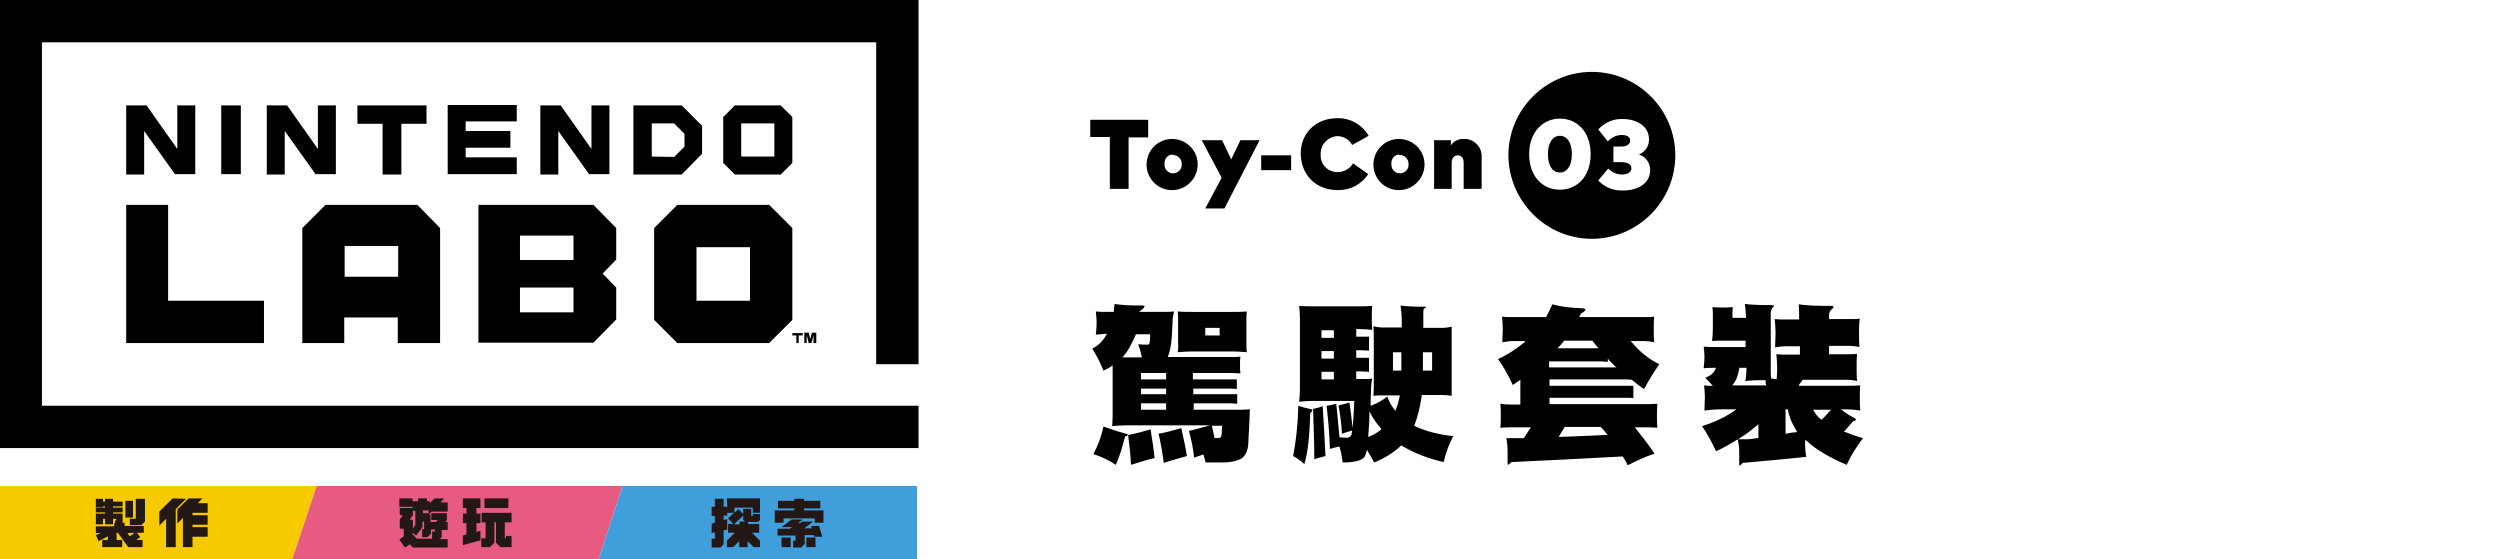 <?xml version="1.0" encoding="utf-8"?>
<!-- Generator: Adobe Illustrator 23.0.3, SVG Export Plug-In . SVG Version: 6.00 Build 0)  -->
<svg version="1.1" id="レイヤー_1" xmlns="http://www.w3.org/2000/svg" xmlns:xlink="http://www.w3.org/1999/xlink" x="0px"
	 y="0px" viewBox="0 0 626 140" style="enable-background:new 0 0 626 140;" xml:space="preserve">
<style type="text/css">
	.st0{fill:#F7CA00;}
	.st1{fill:#E75B80;}
	.st2{fill:#409EDB;}
	.st3{fill:#231815;}
</style>
<polygon class="st0" points="0,121.7 0,140 73.2,140 79.3,121.7 "/>
<polygon class="st1" points="79.3,121.7 73.2,140 149.9,140 155.9,121.7 "/>
<polygon class="st2" points="155.9,121.7 149.9,140 229.6,140 229.6,121.7 "/>
<path d="M198.4,83.4V84h1v1.9h0.6V84h1v-0.6H198.4z M203.3,83.3l-0.4,1.6l-0.4-1.6h-1.1v2.6h0.6v-2l0.5,2h0.7l0.5-2v2h0.7v-2.6
	H203.3z M31.6,51.3v34.6h34.5V75.3h-24v-24C42.1,51.3,31.6,51.3,31.6,51.3z M86.3,61.6h13.4v7.7H86.3V61.6z M81.5,51.3l-5.8,5.8
	v28.8h10.5v-6.4h13.4v6.4h10.6V57.1l-5.7-5.8H81.5z M130.2,72h13.4v6.2h-13.4V72z M130.2,59h13.4v6.1h-13.4V59z M119.8,51.3v34.5
	h28.8l5.7-5.8v-8l-3.4-3.5l3.4-3.5v-7.9l-5.7-5.8H119.8z M174.4,61.9h13.4v13.4h-13.4V61.9z M169.6,51.3l-5.8,5.8v23l5.8,5.8h23
	l5.8-5.8v-23l-5.8-5.8H169.6z M129.4,30.5L129.4,30.5L129.4,30.5z M44.4,26.4v10.9l-7.7-10.9h-5.1v17.3h4.5V32.8l7.7,10.8h5.1V26.4
	H44.4z M55.4,43.6h4.9V26.4h-4.9V43.6z M79.6,26.4v10.9l-7.7-10.9h-5.1v17.3h4.5V32.8L79,43.6h5.1V26.4H79.6z M89.5,26.4V31h6.3
	v12.7h4.7v-0.1V31h6.3v-4.6H89.5z M148.1,26.4v10.9l-7.7-10.9h-5.1v17.3h4.5V32.8l7.7,10.8h5.1V26.4H148.1z M163.2,39.2v-8.3h5.6
	l2.6,2.6v3.2l-2.6,2.6L163.2,39.2L163.2,39.2z M158.6,26.4v17.3h12.1l5.1-5.2v-7l-5.1-5.1C170.7,26.4,158.6,26.4,158.6,26.4z
	 M185.6,30.9h8.3v8.3h-8.3V30.9z M184,26.4l-2.9,2.9v11.5l2.9,2.9h11.5l2.9-2.9V29.3l-2.9-2.9H184z M112.1,26.3v17.3h17.3v-4.2
	h-12.8V37h11.2v-4.2h-11.2v-2.4h12.8v-4.1H112.1z M0,0v112.2h230v-10.6H10.5v-91h208.9v80.6H230v-0.1V0H0z"/>
<path d="M277.9,47.3h4.7V34.4h4.9V30H273v4.3h4.9V47.3z M293.7,47.6c3.5-0.1,6.3-3.1,6.2-6.6c-0.1-3.6-3.1-6.3-6.6-6.2
	s-6.2,3-6.2,6.4c0,3.5,2.8,6.4,6.3,6.4C293.4,47.6,293.5,47.6,293.7,47.6 M293.7,38.8c1.2,0,2.2,1,2.2,2.2c0,0.1,0,0.1,0,0.1
	c0.1,1.2-0.8,2.2-2,2.3s-2.2-0.8-2.3-2c0-0.1,0-0.2,0-0.4c-0.1-1.2,0.8-2.3,2-2.3C293.6,38.8,293.6,38.8,293.7,38.8 M308.3,39.9
	l-2.3-4.8h-5.1l5,9.4l-4.1,7.7h4.8l8.8-17.1h-4.8L308.3,39.9z M323.3,38.9h-7.5v3.7h7.5V38.9z M334.9,47.6c3.1,0.1,6-1.4,7.7-4
	l-3.8-2.7c-0.8,1.4-2.3,2.2-3.9,2.2c-2.3,0-4.2-1.8-4.2-4.1c0-0.1,0-0.2,0-0.4c-0.1-2.3,1.7-4.3,4-4.5c1.6-0.1,3.1,0.8,3.9,2.2
	l4.1-2.3c-1.6-2.8-4.6-4.5-7.9-4.4c-5.3,0-9.1,3.7-9.1,8.9C325.8,43.9,329.6,47.6,334.9,47.6 M350.5,47.6c3.5-0.1,6.3-3.1,6.2-6.6
	c-0.1-3.6-3.1-6.3-6.6-6.2s-6.2,3-6.2,6.4c0,3.5,2.8,6.4,6.3,6.4C350.2,47.6,350.3,47.6,350.5,47.6L350.5,47.6z M350.5,38.8
	c1.2,0,2.2,1,2.2,2.2c0,0.1,0,0.1,0,0.1c0.1,1.2-0.8,2.2-2,2.3s-2.2-0.8-2.3-2c0-0.1,0-0.2,0-0.4c-0.1-1.2,0.8-2.3,2-2.3
	C350.3,38.8,350.4,38.8,350.5,38.8L350.5,38.8z M366.6,47.3h4.4v-7.9c0.2-2.3-1.6-4.4-3.9-4.6c-0.2,0-0.3,0-0.5,0
	c-1.3-0.1-2.6,0.5-3.3,1.6v-1.3h-4.2v12.2h4.4v-6.5c0-1.3,0.7-1.9,1.5-1.9c1,0,1.5,0.7,1.5,1.9v6.5H366.6z M390.6,43.2
	c1.7,0,3-1.6,3-4.6s-1.3-4.6-3-4.6s-3,1.6-3,4.6C387.6,41.7,388.9,43.2,390.6,43.2L390.6,43.2z M398.6,59.8
	c11.5,0,20.9-9.4,20.9-20.9S410.1,18,398.6,18s-20.9,9.4-20.9,20.9C377.8,50.4,387.1,59.8,398.6,59.8L398.6,59.8z M405.9,40.6H404
	v-3.9h1.9c1.3,0,2.3-0.5,2.3-1.5c0-0.9-0.8-1.4-2.1-1.4c-1.3,0-2.6,0.6-3.5,1.6l-2.4-3c1.6-1.7,3.8-2.7,6.1-2.6c3.8,0,6.6,2,6.6,5
	c0.1,1.7-0.9,3.2-2.5,3.9c1.7,0.5,2.8,2.1,2.8,3.9c0,3.5-3.3,5.1-6.8,5.1c-2.3,0.1-4.6-0.8-6.2-2.5l2.5-3c0.9,0.9,2.1,1.5,3.4,1.5
	s2.4-0.5,2.4-1.5C408.6,41.1,407.4,40.6,405.9,40.6L405.9,40.6z M390.6,29.7c4.3,0,7.7,3.3,7.7,8.9s-3.4,8.9-7.7,8.9
	c-4.3,0-7.7-3.3-7.7-8.9C382.9,33.1,386.3,29.7,390.6,29.7"/>
<path class="st3" d="M50.7,124.8h-3.5l-2.8,2.8v3.5l1.4-1.4v7.3h2.4v-2.6H52V132h-3.8v-0.6H52V129h-3.8v-0.6H52V126h-2.5L50.7,124.8
	z M43.2,124.8l-3.3,3.3v3.5l1.7-1.7v7.1H44v-9.5l2.6-2.6L43.2,124.8z M33.3,125.4h-1.9v4.2h1.9V125.4z M127.3,124.8h-6v2.4h6V124.8z
	 M31.4,130.9h-0.7v-2.3h-2.4v-0.3h2.4v-1.2h-2.4v-0.3h2.4v-1.2h-2.4v-0.7h-2v0.7h-0.5v-0.7H24v2.1h1.8v-0.2h0.5v0.3H24v1.2h2.3v0.3
	H24v2.7h1.8v-1.4h0.5v1.4h2v-1.4h0.8v0.4h-0.3v0.7h-0.2v0.8H24v1.7h1.2L24,134l0.7,1.5l2.3-1.2v0.9h-1.4v1.8h5v-1.8h-1.4v-1.8h0.3
	l2.6,3.6l0,0l0,0h3.6v-1.8h-1.6l1-0.7l-0.8-1.1H36v-1.7h-4.8v-0.8H31.4z M33.7,133.4l-1.2,0.9l0,0l-0.6-0.8L33.7,133.4L33.7,133.4z
	 M34,129.9h-1.5v1.6h2.9l0.9-0.9v-5.7H34V129.9z M201.3,127.8v-0.5h4.1v-1.9h-4.1v-0.5h-2.4v0.5h-4.1v1.9h4.1v0.5H194v3.1h2.2v-1.1
	h7.8v1.1h2.2v-3.1C206.2,127.8,201.3,127.8,201.3,127.8z M201.9,137h2.3v-2.4h-2.3V137z M195.7,137h2.3v-2.4h-2.3V137z M111.2,124.8
	h-2.4l-1.2,1.2v-0.5h-0.7v-0.7h-2.2v0.7h-1.4v-0.7H100v2.1h3.3v0.3h-3.2v1.8h0.8l-0.8,1.1v2.3h1v1.9l-1.1,0.8l1.4,2l1.2-0.8l0.8,0.8
	l0,0h8.7V135h-2l0,0l0.5-0.5v-1.8h1.5v-2h-0.6l0.4-0.5v-1.7H108v1.7h1.6l-0.4,0.5h-1.4v-1.9h-0.4l0.7-0.7h4v-2.3h-1.8L111.2,124.8z
	 M105.9,127.8h1.4v0.7h-1.4V127.8z M102.6,130.1l0.8-1.1v-1.1h0.6v3.6l-0.6,0.8v-2.1L102.6,130.1L102.6,130.1z M107.9,133.7
	L107.9,133.7v-1.1h1v0.5h-0.7v1.8h-3.8l-1.1-1.1v-0.4l0.9,0.7l1.6-2.1l0,0v-1.4h0.4v1.9h-0.5v2h1.3L107.9,133.7z M203.1,131.7
	l0.2,0.6h-1.9l2.2-1.7h-2.7l-0.6,0.4h-0.5l1.2-0.9h-2.8l-2.5,1.9h2.7l-0.7,0.4h-3v1.7h4.5v1.3h-0.6v1.7h2l0.9-0.9V134h2.3l0.1,0.4h2
	l-0.8-2.7H203.1z M115.9,127.2h0.9v1.4h-0.9v2.4h0.9v2.8l-0.9,0.3v2.4l4.4-1.2v-2.4l-1,0.3V131h1v-2.4h-1v-1.4h1v-2.4h-4.4V127.2z
	 M182.1,126.9h-0.9v-2H179v2h-0.8v2.3h0.8v1.7l-0.8,0.2v2.4l0.8-0.2v1.6h-0.8v2.2h2.2l0.8-0.8v-3.5l0.9-0.2V130l-0.9,0.2v-1.1h0.9
	v-0.7h1.7l-1.5,1.4l1.3,1.4h-1.3v2.2h1.7l-2,2v1.6h1.6l1.5-1.5v1.5h2.1v-1.5l1.5,1.5h1.6v-1.6l-2-2h1.8v-2.2h-2.8v-0.5h2.5l0.5-0.5
	v-1.5h-1.8v0.5h-0.4v-1.8h-2v1.3l-1.2-1.2l-1,0.9v-1.3h4.6v1.3h1.8v-3.6H182L182.1,126.9L182.1,126.9z M186.1,129.1v1.1l0.5,0.4
	h-1.4v0.7h-1.4L186.1,129.1z M120.6,130.8h1v4h-1.1v2.2h2.2l1.1-1.1v-5.1h0.4v5.1l1.1,1.1h2.8v-2.8h-1.4v0.6h-0.3v-4h1.7v-2.4h-7.5
	C120.6,128.4,120.6,130.8,120.6,130.8z"/>
<path d="M279.4,116.4c0.9-2,1.6-4.3,2.3-7l0-0.1l0.1,0c0.1,0,0.2-0.1,0.4-0.2l0.2-0.1v-0.2c0,0-0.1-0.1-0.8-0.3
	c-1.9-0.5-3.7-1.1-5.3-1.7c-0.5,2.5-1.4,4.8-2.5,6.9C275.9,114.4,277.8,115.3,279.4,116.4z M298.9,102.6V101h9.6
	c0.5,0,0.9,0.1,1.3,0.1v-2.4h-11v-1.4h9.6c0.5,0,0.9,0.1,1.3,0.1V95h-11v-1.6h9.8c0.7,0,1.4,0.1,2.1,0.1c-0.1-0.6-0.1-1.3-0.1-2.1
	c0-0.8,0-1.5,0.1-2.1c-0.7,0.1-1.4,0.1-2.1,0.1h-16.1l0.1-0.3c0.6-1.3,1-4.1,1.1-8.3c0-0.9,0.1-1.8,0.4-2.8c-1,0.1-2.1,0.1-3.4,0.1
	h-5.4l0.5-0.4c0.6-0.4,0.9-0.8,0.9-1c0-0.1-0.2-0.2-0.7-0.2c-3,0-5.2-0.1-6.8-0.4c-0.1,0.6-0.2,1.2-0.2,1.8l0,0.2h-1.7
	c-1.1,0-2,0-2.8-0.1c0.1,1,0.2,1.9,0.2,2.8c0,1-0.1,1.9-0.2,3c0.8-0.1,1.6-0.1,2.4-0.2l0.4,0l-0.2,0.3c-0.9,1.6-2.1,2.7-3.5,3.4
	c1.1,1.7,2,3.5,2.8,5.5c0.7-0.3,1.3-0.6,2-1.1l0.3-0.2v13c0,0.7-0.1,1.4-0.1,2.2c1.2-0.1,2.4-0.2,3.7-0.2h20.8l-1.4,0.4
	c-1.4,0.4-2.7,0.7-3.9,1c0.6,2.2,1.1,4.4,1.3,6.7l2.3-0.8l0.1,0.2c0.2,0.6,0.3,1.2,0.5,1.8h4.2c2.1,0,3.7-0.4,4.8-1
	c1.1-0.8,1.7-2.3,1.7-4.4l0.3-5.8c0-0.8,0-1.5,0.1-2.1c-1.1,0.1-2.3,0.1-3.6,0.1H298.9z M281.1,89.4l0.3-0.3
	c0.3-0.4,0.6-0.8,0.9-1.2c0.8-1.3,1.5-2.7,2.1-4.1l0-0.1h3.6l0,0.2c0,0.6-0.1,2-0.2,2.1l0,0.1c-0.1,0.1-0.3,0.2-0.4,0.2
	c-0.8,0-1.6,0-2.4-0.1c0.4,1.1,0.7,2.1,0.9,3.1l0,0.2H281.1z M292,102.6h-6.3V101h6.3V102.6z M292,98.7h-6.3v-1.4h6.3V98.7z M292,95
	h-6.3v-1.6h6.3V95z M306,106.8c0,0.8-0.1,2.2-0.2,2.5c-0.2,0.3-0.5,0.4-0.8,0.4h-0.9l0-0.2c-0.2-0.9-0.4-1.7-0.6-2.7l-0.1-0.2h2.7
	L306,106.8z M290.1,108.6c0.6,2.5,1,4.9,1.3,7.3c2.3-0.7,4.2-1.3,5.8-1.7c-0.3-2-0.8-4.3-1.4-7C293.7,107.8,291.9,108.3,290.1,108.6
	z M294.9,88.2c1.2-0.1,2.3-0.2,3.5-0.2h10.3c1.1,0,2.3,0.1,3.5,0.2c-0.1-0.6-0.1-1.3-0.1-2.2v-5.9c0-0.8,0-1.5,0.1-2.1
	c-1.1,0.1-2.2,0.1-3.5,0.1h-10.3c-1.3,0-2.5,0-3.5-0.1c0.1,0.7,0.1,1.5,0.1,2.1V86C295.1,86.8,295,87.5,294.9,88.2z M301.8,82.1h3.6
	V84h-3.6V82.1z M283.2,116.4c2.2-0.7,4.1-1.3,5.9-1.7c-0.2-2.2-0.6-4.6-1-7.2c-1.6,0.5-3.4,1-5.5,1.4l-0.1,0l0,0.2
	C282.8,111.5,283.1,113.9,283.2,116.4z M408.6,85.7l-0.3-0.3h3.4c0.8,0,1.6,0.1,2.5,0.3c-0.1-1-0.1-2.1-0.1-3.3c0-1.1,0-2.1,0.1-3.1
	c-0.8,0.1-1.6,0.1-2.5,0.1h-16.3l0.2-0.3c0.1-0.1,0.2-0.3,0.2-0.5l0-0.1l0.1,0c0.9-0.5,1.1-0.8,1.1-1c0-0.1-0.3-0.3-0.7-0.3
	c-3-0.1-5.5-0.4-7.6-1c-0.4,1-0.9,1.9-1.5,3.1l-0.1,0.1h-8.5c-0.9,0-1.7,0-2.5-0.1c0.1,1,0.2,2.1,0.2,3.1c0,0.9-0.1,1.9-0.1,3l0,0.3
	c0.8-0.1,1.7-0.3,2.5-0.3h3.3l-0.4,0.4c-2.1,1.7-4.2,3.1-6.5,4.1c1.4,1.9,2.6,4.1,3.7,6.5c0.1-0.1,0.2-0.1,0.3-0.2
	c0.4-0.3,0.9-0.6,1.3-0.9l0.3-0.2v5.3c0,0.1,0,0.2,0,0.3c0,0.1,0,0.2,0,0.4v0.2h-1.5c-1.3,0-2.4,0-3.5-0.2c0.1,1,0.1,2,0.1,3
	c0,0.9,0,1.8-0.1,3c1.3-0.1,2.4-0.1,3.5-0.1h4.1l-1.7,2.7h-4.4c0.2,1.2,0.3,2.2,0.3,3.2v3.1c0,0.3,0.1,0.4,0.1,0.4
	c0.1,0,0.6-0.4,0.7-0.6l0.1-0.1l0.1,0c8.9-0.4,18.2-0.9,27.7-1.4l0.1,0l0.1,0.1c0.4,0.6,0.8,1.3,1.2,2.1c2.3-1.2,4.5-2.2,6.7-2.9
	c-1.6-2.4-3.2-4.4-4.7-6.3l-0.3-0.3h2.3c1.3,0,2.4,0,3.4,0.1c-0.1-1.1-0.1-2-0.1-3c0-0.9,0-1.9,0.1-3c-1.1,0.1-2.2,0.1-3.4,0.1
	h-23.6v-1.6h19.2c0.7,0,1.3,0,1.8,0.1v-3.1h-21v-1.6h18.7c0.6,0,1.2,0,1.8,0.1l0.1,0l0,0c1,0.8,2,1.6,3.1,2.3
	c1.1-2.1,2.4-4.2,3.8-6.2C412.8,89.9,410.5,88,408.6,85.7z M391.8,106.9h9l0.1,0.1c0.5,0.5,1,1.1,1.4,1.6l0.3,0.3l-0.4,0
	c-1.4,0.1-2.7,0.1-4,0.2c-2.9,0.1-5.3,0.2-7.5,0.3l-0.4,0L391.8,106.9z M390.3,86.9c0.5-0.5,0.9-1,1.3-1.5l0.1-0.1h7l0.1,0.1
	c0.4,0.5,0.8,1,1.2,1.5l0.3,0.3h-10.3L390.3,86.9z M387.9,92.1v-1.6h13c0.5,0,1.1,0.1,1.7,0.1v-0.8l0.3,0.4c0.5,0.5,1,1,1.5,1.5
	l0.4,0.3H387.9z M461.7,108.1l0.2-0.2c0.5-0.6,1.3-1.5,2.1-2.4l0.1-0.1l0.1,0c0.2,0,0.5-0.1,0.5-0.3c0-0.2-0.1-0.3-0.3-0.4
	c-0.9-0.5-1.9-1-2.9-1.8l-0.5-0.4h1.1c1.3,0,2.5,0.1,3.7,0.3c-0.1-1.1-0.1-2.1-0.1-3.3c0-1.1,0-2,0.1-3c-1.2,0.1-2.5,0.1-3.7,0.1
	h-11.7l0.1-0.2c0-0.2,0.2-0.4,0.4-0.6c0.2-0.2,0.3-0.4,0.4-0.6l0.1-0.1h11c0.9,0,1.8,0.1,2.6,0.3c-0.1-1.1-0.1-2.2-0.1-3.5
	c0-1.2,0-2.3,0.1-3.3c-0.8,0.1-1.7,0.1-2.6,0.1H458v-2.1h4.9c0.9,0,1.8,0.1,2.7,0.3c-0.1-1.2-0.1-2.3-0.1-3.6c0-1.3,0-2.4,0.2-3.5
	c-0.8,0.1-1.7,0.1-2.7,0.1H458v-0.9c0-0.7,0.2-1.2,0.7-1.6c0.3-0.2,0.4-0.4,0.4-0.6c0-0.2-0.4-0.2-0.6-0.2c-3.7,0-6.3-0.1-8.1-0.4
	c0.1,1.2,0.1,2.4,0.1,3.5V80h-3.5c-0.9,0-1.8,0-2.6-0.1c0.1,1.2,0.2,2.3,0.2,3.5c0,1-0.1,2.1-0.1,3.3l0,0.3c1-0.2,1.9-0.3,2.6-0.3
	h3.6v2.1h-3.2c-0.9,0-1.8,0-2.7-0.1c0.1,1.1,0.2,2.2,0.2,3.3c0,0.7,0,1.6-0.1,2.5l0,0.4h-0.2c-0.3,0-0.6,0-0.9-0.1l-0.3,0l0-0.1
	c-0.1-0.6-0.1-1.1-0.1-1.6V78.4c0-0.6,0.2-1,0.5-1.4c0.2-0.2,0.3-0.3,0.3-0.5c0,0-0.1-0.1-0.5-0.1c-3.3,0-5.4-0.1-6.8-0.3
	c0.2,1.3,0.3,2.4,0.3,3.3v0.2h-3.4v-0.4c0-0.8,0-1.6,0.1-2.3c-0.8,0.1-1.6,0.1-2.6,0.1c-0.9,0-1.7,0-2.5-0.1
	c0.1,0.8,0.1,1.6,0.1,2.3v3.2c0,1-0.1,2-0.2,3c0.8-0.1,1.7-0.1,2.5-0.1h5.9v1.6h-7.3c-1.1,0-2.2,0-3.2-0.1c0.1,0.9,0.2,1.7,0.2,2.6
	c0,0.8-0.1,1.8-0.2,2.8l0,0c1-0.1,1.8-0.1,2.6-0.1l0.5,0l-0.4,0.8c-0.5,0.8-1.3,1.3-2.3,1.7c0.5,0.5,1.1,1.1,1.6,1.7l0.3,0.3h-0.4
	c-0.6,0-1.2,0-1.8-0.1c0.1,0.9,0.2,2,0.2,3c0,0.9-0.1,1.9-0.1,3.1l0,0.2c1.5-0.2,2.7-0.3,3.7-0.3h4.3l-1.3,0.9
	c-2.2,1.4-4.7,2.5-7.3,3.3c1.3,1.9,2.5,4.1,3.5,6.3c2.1-1,3.7-1.9,5.1-2.8l0.3-0.2l0.1,0.3c0.2,1,0.3,1.9,0.3,2.8v3
	c0,0.3,0.1,0.5,0.1,0.5c0.1,0,0.4-0.3,0.7-0.6l0.1-0.1l0.1,0c5.5-0.5,11.1-1,15.8-1.5c-0.2-1-0.3-2-0.3-3.2c0-0.2,0-0.4,0-0.7
	l0.1-0.4l0.3,0.3c2.2,2.1,5.6,4.1,10,6c1.1-2.4,2.5-4.6,4.1-6.7c-1.8-0.5-3.2-1-4.4-1.5L461.7,108.1z M440.2,109.7l-0.2,0
	c-1.7,0.3-2.6,0.3-3,0.3h-1.8l0.6-0.4c1.3-0.8,2.4-1.6,3.3-2.4c0.3-0.2,0.6-0.5,0.9-0.7l0.3-0.3V109.7z M433.6,96.7l0.3-0.4
	c0.2-0.2,0.3-0.4,0.5-0.7c0.5-0.7,0.8-1.8,1.1-3.3l0-0.2h1.8v0.8c0,0.8-0.1,1.7-0.3,2.5c1.1-0.1,2.2-0.2,3.3-0.2c0.2,0,0.5,0,0.7,0
	c0.3,0,0.6,0,0.9,0h0.2v0.2c0,0.3,0,0.6,0.1,0.9l0,0.2H433.6z M449.8,108.2c-0.3,0.1-0.6,0.1-1,0.1c-0.5,0.1-1,0.2-1.5,0.3l-0.2,0
	v-6.1h0.6l0,0.2c0.3,1.5,0.8,2.9,1.6,4.2l0,0c0.2,0.4,0.4,0.7,0.5,0.9l0.2,0.2L449.8,108.2z M458.2,102.9c-0.7,0.8-1.3,1.5-2,2.1
	l-0.1,0.1l-0.1-0.1c-0.1-0.1-0.3-0.2-0.4-0.3c-0.6-0.5-1-1.1-1.4-1.8l-0.2-0.3h4.5L458.2,102.9z M354.3,106.7l-0.2-0.1l0.1-0.2
	c0.8-2.1,1.4-4.5,1.8-7.3l0-0.2h5c0.8,0,1.6,0.1,2.5,0.2V81.8c-0.8,0.2-1.6,0.3-2.5,0.3h-4.6V78c0-0.2,0-0.6,0.3-0.8l0,0
	c0.3-0.1,0.3-0.2,0.4-0.3c-0.1-0.1-0.3-0.1-0.5-0.1c-2.9,0-4.7-0.1-5.9-0.3c0.2,1.5,0.3,2.5,0.3,3.3V82h-4.6c-0.9,0-1.7-0.1-2.5-0.3
	c0.1,1.1,0.1,2.2,0.1,3.3v10.8c0,1.1,0,2.2-0.1,3.3c0.9-0.1,1.7-0.1,2.5-0.1h4.1l0,0.2c-0.3,1.4-0.6,2.5-1,3.4l-0.1,0.3l-0.2-0.3
	c-0.8-1-1.4-2.1-1.8-3.3l0,0c-1.3,1-2.6,1.7-3.9,2.2l-0.3,0.1v-0.3c0-1,0-2,0.1-3.1l0-0.4c0-1.1,0.1-2.1,0.3-3
	c-0.7,0.1-1.5,0.1-2.5,0.1h-1.5v-1.9h1.2c0.7,0,1.4,0.1,2,0.1v-3.5h-3.2v-1.9h1.2c0.7,0,1.4,0.1,2,0.1v-3.5h-3.2v-1.9h1
	c1,0,2,0.1,3,0.2c-0.1-0.9-0.1-1.8-0.1-3c0-1.1,0-2.1,0.1-3c-0.9,0.1-1.9,0.1-3,0.1h-12.3c-1.1,0-2.1,0-3-0.1c0.1,1,0.2,2,0.2,3v18
	c0,1-0.1,2-0.2,3c0.9-0.1,1.9-0.2,3-0.2h10.8l0,0.2c-0.1,3-0.3,5.2-0.4,6.6c-0.2-1.9-0.5-4.3-0.8-6.4c-0.9,0.3-1.8,0.5-2.7,0.7
	c0,0.1,0,0.1,0,0.2c0,0,0,0,0,0c0.4,2.3,0.7,4.5,0.8,6.6c0,0,0,0,0,0c0,0.1,0,0.2,0,0.3c1-0.3,1.8-0.6,2.6-0.8l0,0
	c-0.1,0.4-0.2,1-0.2,1.1c-0.3,0.5-0.6,0.7-1.1,0.7c-0.5,0-1.2,0-1.9-0.1c-0.2-2.7-0.6-6.2-0.8-8.4c-0.8,0.2-1.6,0.4-2.4,0.5
	c0,0.1,0,0.1,0,0.2c0,0,0,0,0,0c0.4,3.5,0.7,6.9,0.8,10.3c0,0,0,0,0,0c0,0.1,0,0.2,0,0.3c0.9-0.2,1.7-0.5,2.4-0.6
	c0.4,1.3,0.6,2.6,0.8,4c2.7,0,4.5-0.4,5.3-1.2c0.1-0.1,0.4-0.4,0.7-1.6l0.1-0.4l0.2,0.4c0.5,0.9,1.1,1.8,1.6,2.8
	c2.7-1.1,4.9-2.5,6.7-4.2l0.1-0.1l0.1,0.1c3,1.8,6.5,3.2,10.5,4.1c0.5-2.3,1.3-4.4,2.4-6.5C360,108.8,356.8,107.9,354.3,106.7z
	 M356.3,88.2h2.3v4.6h-2.3V88.2z M334,95h-3.1v-1.9h3.1V95z M334,89.8h-3.1v-1.9h3.1V89.8z M334,84.6h-3.1v-1.9h3.1V84.6z
	 M345.8,107.6c-0.9,0.7-1.9,1.3-2.9,1.7l-0.3,0.1l0.1-1.5c0.1-1.2,0.2-2.6,0.2-4.2l0-0.7l0.3,0.6c0.8,1.4,1.6,2.6,2.6,3.7l0.1,0.2
	L345.8,107.6z M350.9,92.8h-2.1v-4.6h2.1V92.8z M328.8,102.4c0.1,4,0.3,8.2,0.3,12.6c1.1-0.4,2.1-0.6,2.8-0.8
	c-0.2-3.9-0.4-8.1-0.7-12.5C330.5,102,329.7,102.2,328.8,102.4z M325.1,101.6c-0.1,4.7-0.6,9-1.3,12.6c0.8,0.4,1.7,1,2.8,2
	c0.9-2.8,1.3-7,1.5-12.8c0.3-0.2,0.5-0.4,0.5-0.7c-0.1-0.2-0.3-0.3-0.6-0.3C327,102.2,326,101.9,325.1,101.6z"/>
</svg>
